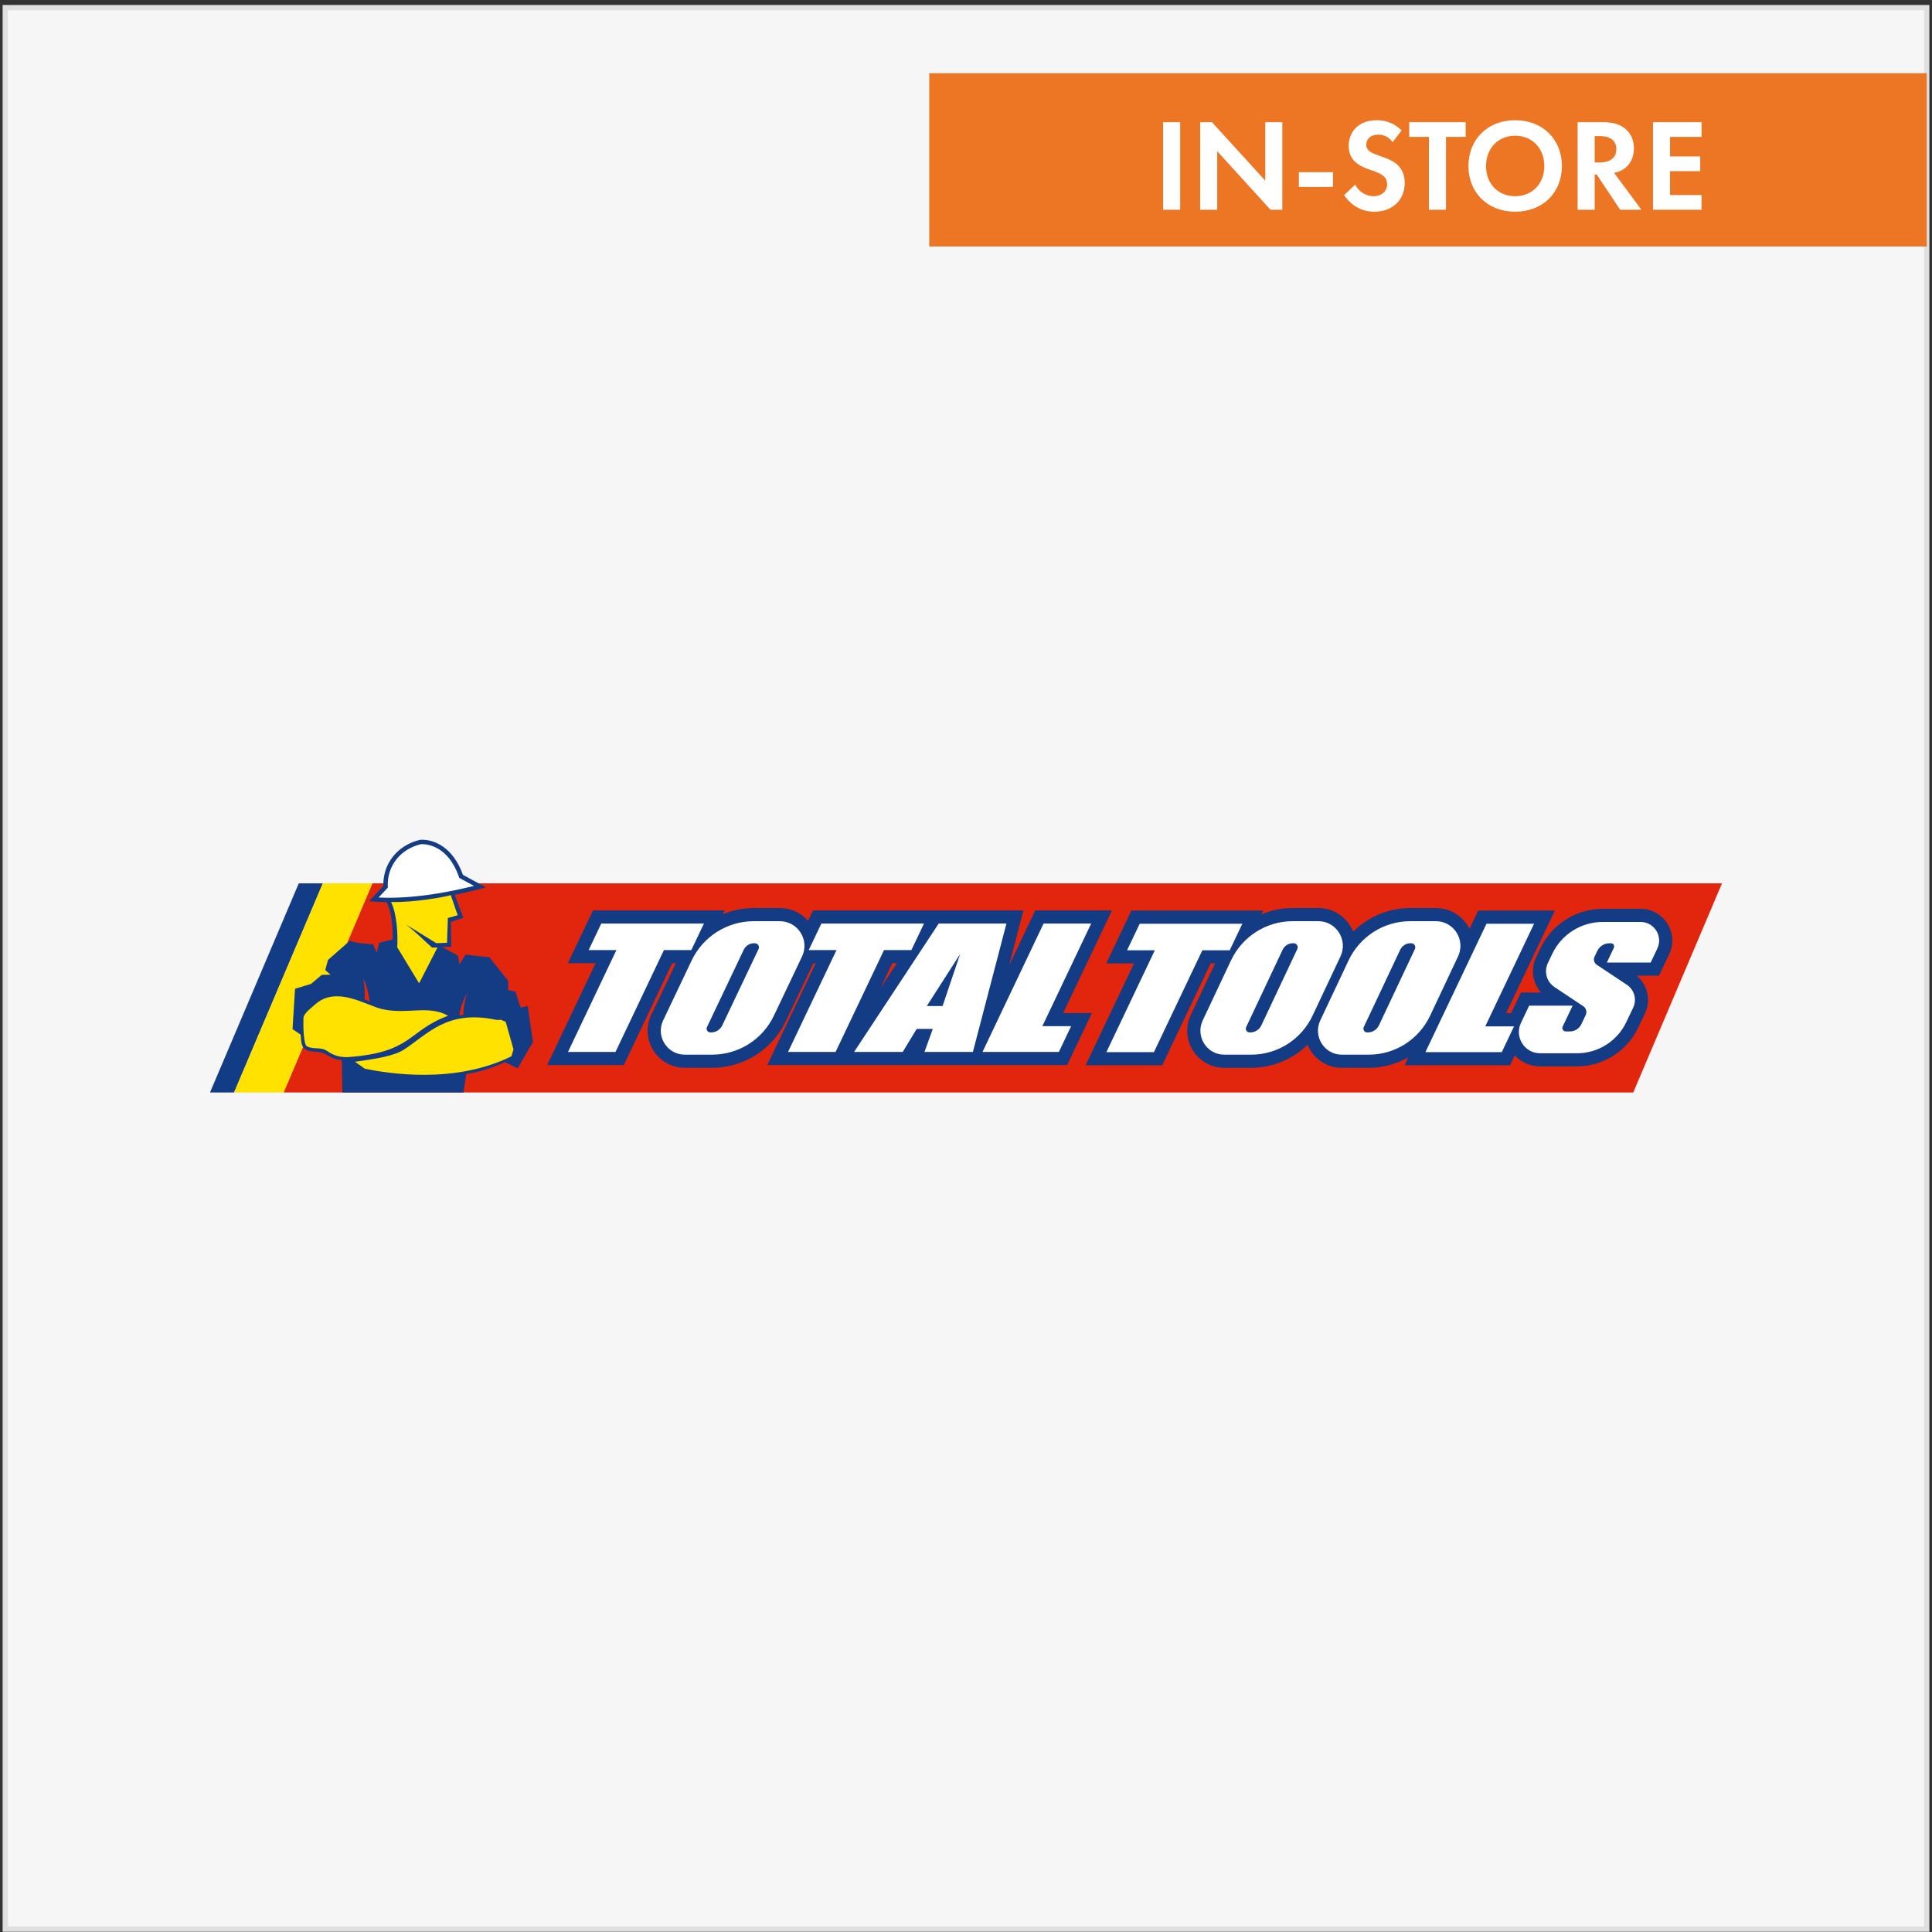 <svg xmlns="http://www.w3.org/2000/svg" fill="none" viewBox="0 0 368 368" height="368" width="368">
<rect x="0" y="0" width="368" height="368" fill="#333333" stroke="none"/>
<rect stroke="#DFDFDF" fill="#F6F6F6" height="366" width="366" y="1.45" x="1"></rect>
<g clip-path="url(#clip0_274_2774)">
<path fill="#123C86" d="M61.492 168.261H56.907L40 208.094H44.584L61.492 168.261Z"></path>
<path fill="#FFE200" d="M70.948 168.261H61.492L44.584 208.094H54.041L70.948 168.261Z"></path>
<path fill="#E1260D" d="M328 168.261H70.948L54.041 208.094H311.093L328 168.261Z"></path>
<path fill="#143C84" d="M101.518 198.473L98.599 203.491L96.182 202.313C94.531 203.038 91.755 204.186 88.823 204.559L88.278 208.094H65.215L65.096 201.878C63.177 201.878 62.591 200.899 61.424 200.544C61.144 200.46 60.874 200.408 60.613 200.373C59.657 200.244 58.83 200.341 58.148 199.856C57.446 199.355 57.369 198.702 57.266 197.078L55.723 196.024L55.923 192.767L56.198 188.347L56.225 188.325L57.886 187.822L59.234 187.416L61.292 185.685L61.704 185.678L62.963 185.661L61.949 184.78L62.476 182.843L66.653 179.181C67.078 179.363 67.891 179.546 68.823 179.67C69.533 179.766 70.309 179.826 71.029 179.826L71.77 181.5L72.197 179.592L74.794 178.918C74.794 177.3 74.807 174.238 73.653 171.844C72.529 171.834 71.406 171.775 70.287 171.666L73.022 168.743C73.005 168.105 73.054 167.487 73.162 166.894C73.795 163.404 76.486 160.77 80.062 159.96C82.729 159.809 86.329 161.446 88.177 166.637L88.651 166.894L92.574 169.023C90.598 169.56 88.605 170.033 86.598 170.444L88.262 174.814L85.86 175.593L85.949 180.331L84.204 180.379L85.97 181.334L87.211 182.008L87.531 183.698L88.225 182.557L88.664 181.835L93.213 182.337L96.803 186.821V188.595L98.167 188.843L99.181 191.923L100.526 191.605L101.518 198.473Z"></path>
<path fill="white" d="M74.084 171.001C73.942 171.001 73.803 171.001 73.661 171C73.133 170.995 72.615 170.979 72.107 170.954L73.874 169.065L73.865 168.719C73.763 164.882 76.296 161.708 80.176 160.797C80.248 160.794 80.321 160.792 80.394 160.792C81.521 160.792 85.356 161.234 87.38 166.918L87.488 167.222L90.288 168.741C88.993 169.062 87.701 169.355 86.427 169.614C81.901 170.536 77.749 171.001 74.084 171.001Z"></path>
<path fill="#FFE200" d="M87.192 174.33L85.313 174.853L85.148 179.58L83.101 179.653L77.365 176.118C78.824 177.235 80.717 179.022 82.292 180.498L83.32 180.486L79.83 187.295L75.667 180.433C75.823 178.063 75.575 173.924 74.483 171.804C78.824 171.944 84.959 170.806 85.863 170.494C86.391 171.945 86.687 173.006 87.192 174.33ZM97.809 199.883L97.409 201.205C86.469 206.578 73.834 204.443 69.495 203.567L67.617 202.239C71.318 201.716 74.965 201.215 76.999 199.891C81.487 196.968 85.185 192.239 94.581 194.271H94.583L95.456 194.256L96.326 194.633L97.809 199.883ZM85.347 193.482C77.606 196.334 78.636 200.498 66.148 201.363C64.253 201.388 63.188 200.783 62.181 200.115C61.074 199.382 59.514 199.961 58.423 199.258C57.83 198.875 57.735 195.58 57.8 193.927C57.837 193.004 59.285 192.019 60.116 191.238C64.185 187.752 69.657 191.472 72.731 192.195C77.463 193.312 81.651 191.354 85.347 193.482Z"></path>
<path fill="#E1260D" d="M69.44 190.337C69.522 189.889 69.481 187.878 69.196 186.335C69.95 187.892 70.293 189.86 70.427 190.78L69.44 190.337ZM88.979 189.156C88.433 190.78 88.236 192.508 88.236 193.349L87.496 193.411C87.653 191.775 88.48 190.046 88.979 189.156Z"></path>
<path fill="#143C84" d="M211.804 173.409H197.192L192.208 183.893L194.945 173.409H154.866L153.925 175.388C152.567 173.853 150.623 172.963 148.528 172.963H143.582C141.538 172.963 139.545 173.37 137.704 174.121L138.043 173.409H112.946L108.162 183.474H113.448L104.224 202.871H118.82L128.047 183.474H128.721L124.051 193.29C123.004 195.491 123.156 198.038 124.458 200.101C125.76 202.161 127.995 203.394 130.433 203.394H135.648C141.61 203.394 147.117 199.915 149.676 194.53L154.934 183.475H155.366L146.144 202.873H203.27L207.986 192.959H202.507L211.804 173.409ZM167.753 188.129L169.965 183.472H170.819L167.753 188.129Z"></path>
<path fill="white" d="M134.08 175.914L131.679 180.967H126.464L117.239 200.366H108.19L117.412 180.967H112.126L114.527 175.914H134.08ZM176 175.914L173.597 180.967H168.384L159.16 200.366H150.108L159.332 180.967H154.045L156.449 175.914H176ZM198.543 195.463H204.021L201.689 200.366H187.146L198.775 175.914H207.84L198.543 195.463ZM131.742 182.948L126.313 194.365C124.873 197.392 127.081 200.886 130.433 200.886H135.646C140.675 200.886 145.256 197.992 147.414 193.451L152.772 182.183C154.255 179.065 151.982 175.466 148.528 175.466H143.581C138.521 175.468 133.915 178.378 131.742 182.948ZM135.454 196.652H135.304C134.781 196.652 134.438 196.107 134.661 195.635L141.662 180.91C142.023 180.15 142.789 179.667 143.63 179.667H143.784C144.355 179.667 144.73 180.261 144.485 180.776L137.574 195.31C137.186 196.13 136.36 196.652 135.454 196.652ZM178.803 175.914L162.687 200.366H171.949L174.605 195.981H177.679L176.086 200.366H185.314L191.701 175.914H178.803ZM179.542 191.623H176.536L182.884 181.713L179.542 191.623Z"></path>
<path fill="#143C84" d="M317.945 181.754L315.998 185.848H311.742C313.825 187.56 314.522 190.534 313.342 193.009L312.031 195.768C309.904 200.238 305.33 203.127 300.379 203.127H293.353C291.494 203.127 289.76 202.353 288.533 201.012L287.631 202.906H267.544L268.256 201.406C265.993 202.681 263.41 203.391 260.738 203.391H255.569C253.155 203.391 250.941 202.169 249.642 200.123C249.415 199.764 249.223 199.392 249.067 199.007C246.231 201.762 242.393 203.391 238.343 203.391H233.174C230.76 203.391 228.546 202.169 227.247 200.123C225.937 198.058 225.78 195.507 226.824 193.295L231.437 183.509H230.601L221.377 202.906H206.781L216.003 183.509H210.717L215.501 173.444H240.603L240.257 174.171C242.115 173.387 244.135 172.961 246.209 172.961H251.119C253.578 172.961 255.836 174.207 257.157 176.293C257.392 176.661 257.589 177.046 257.752 177.442C260.606 174.627 264.499 172.961 268.606 172.961H273.516C275.974 172.961 278.233 174.207 279.554 176.293C279.684 176.495 279.8 176.704 279.907 176.917L281.558 173.444H296.17L286.873 192.993H287.816L289.69 189.051H293.517C291.937 187.25 291.508 184.61 292.575 182.372L293.415 180.608C295.583 176.051 300.244 173.107 305.292 173.107H312.482C314.571 173.107 316.483 174.16 317.597 175.924C318.71 177.69 318.842 179.869 317.945 181.754Z"></path>
<path fill="white" d="M236.636 175.951L234.234 181.004H229.019L219.794 200.403H210.744L219.967 181.004H214.681L217.083 175.951H236.636ZM282.906 195.499H288.385L286.052 200.403H271.51L283.14 175.951H292.203L282.906 195.499ZM234.471 182.948L229.089 194.365C227.662 197.392 229.851 200.886 233.174 200.886H238.345C243.331 200.886 247.872 197.992 250.014 193.451L255.326 182.183C256.796 179.065 254.541 175.466 251.119 175.466H246.214C241.193 175.466 236.625 178.378 234.471 182.948ZM238.151 196.65H238.003C237.485 196.65 237.143 196.105 237.365 195.633L244.306 180.908C244.664 180.149 245.424 179.665 246.257 179.665H246.411C246.977 179.665 247.349 180.26 247.105 180.775L240.255 195.309C239.874 196.126 239.053 196.649 238.151 196.65ZM256.866 182.948L251.484 194.365C250.057 197.392 252.246 200.886 255.569 200.886H260.74C265.726 200.886 270.267 197.992 272.409 193.451L277.721 182.183C279.192 179.065 276.936 175.466 273.514 175.466H268.609C263.591 175.466 259.022 178.378 256.866 182.948ZM260.549 196.65H260.401C259.883 196.65 259.541 196.105 259.764 195.633L266.705 180.908C267.062 180.149 267.822 179.665 268.655 179.665H268.809C269.375 179.665 269.747 180.26 269.504 180.775L262.653 195.309C262.266 196.129 261.447 196.65 260.549 196.65ZM306.064 183.347L307.402 180.533C307.593 180.133 307.301 179.669 306.856 179.669H306.56C305.571 179.669 304.672 180.238 304.246 181.129L303.718 182.24C303.461 182.781 303.64 183.429 304.139 183.761L309.879 187.579C311.306 188.53 311.82 190.385 311.082 191.933L309.769 194.69C308.046 198.314 304.39 200.622 300.379 200.622H293.355C290.384 200.622 288.428 197.526 289.704 194.843L291.268 191.554H299.546L297.656 195.526C297.449 195.96 297.766 196.461 298.246 196.461H299.025C299.961 196.461 300.813 195.924 301.213 195.077L302.04 193.336C302.324 192.739 302.126 192.023 301.574 191.658L296.092 188.012C294.596 187.015 294.058 185.073 294.83 183.448L295.669 181.684C297.434 177.973 301.177 175.611 305.285 175.611H312.478C315.083 175.611 316.798 178.326 315.679 180.678L314.412 183.342H306.059V183.347H306.064Z"></path>
</g>
<rect fill="#EC7624" height="33" width="190" y="13.95" x="177"></rect>
<path fill="white" d="M221.544 23.275H224.794V39.95H221.544V23.275ZM231.849 39.95H228.599V23.275H230.849L240.999 34.4V23.275H244.249V39.95H241.999L231.849 28.8V39.95ZM247.407 35.6V32.8H253.907V35.6H247.407ZM266.966 24.85L265.266 27.075C264.291 25.775 263.141 25.65 262.541 25.65C260.791 25.65 260.241 26.75 260.241 27.6C260.241 28 260.366 28.375 260.766 28.725C261.166 29.1 261.716 29.3 262.766 29.675C264.066 30.125 265.291 30.575 266.141 31.35C266.891 32.025 267.566 33.15 267.566 34.85C267.566 38.1 265.216 40.325 261.766 40.325C258.691 40.325 256.891 38.45 256.016 37.175L258.141 35.15C258.941 36.775 260.466 37.375 261.641 37.375C263.116 37.375 264.216 36.475 264.216 35.075C264.216 34.475 264.016 34 263.566 33.575C262.941 33 261.941 32.675 260.991 32.35C260.116 32.05 259.066 31.65 258.216 30.9C257.666 30.425 256.891 29.5 256.891 27.8C256.891 25.35 258.541 22.9 262.241 22.9C263.291 22.9 265.266 23.1 266.966 24.85ZM279.176 26.075H275.426V39.95H272.176V26.075H268.426V23.275H279.176V26.075ZM288.604 22.9C293.854 22.9 297.504 26.55 297.504 31.625C297.504 36.7 293.854 40.325 288.604 40.325C283.354 40.325 279.704 36.7 279.704 31.625C279.704 26.55 283.354 22.9 288.604 22.9ZM288.604 37.375C291.854 37.375 294.154 35 294.154 31.625C294.154 28.25 291.854 25.85 288.604 25.85C285.354 25.85 283.054 28.25 283.054 31.625C283.054 35 285.354 37.375 288.604 37.375ZM300.499 23.275H305.324C307.624 23.275 308.799 23.875 309.574 24.525C310.849 25.6 311.224 27.025 311.224 28.275C311.224 29.9 310.574 31.325 309.274 32.2C308.849 32.5 308.249 32.775 307.449 32.925L312.649 39.95H308.599L304.149 33.25H303.749V39.95H300.499V23.275ZM303.749 25.925V30.95H304.674C305.299 30.95 307.874 30.875 307.874 28.425C307.874 25.95 305.324 25.925 304.724 25.925H303.749ZM324.104 23.275V26.075H318.104V29.8H323.854V32.6H318.104V37.15H324.104V39.95H314.854V23.275H324.104Z"></path>
<defs>
<clipPath id="clip0_274_2774">
<rect transform="translate(40 159.95)" fill="white" height="48.144" width="288"></rect>
</clipPath>
</defs>
</svg>
